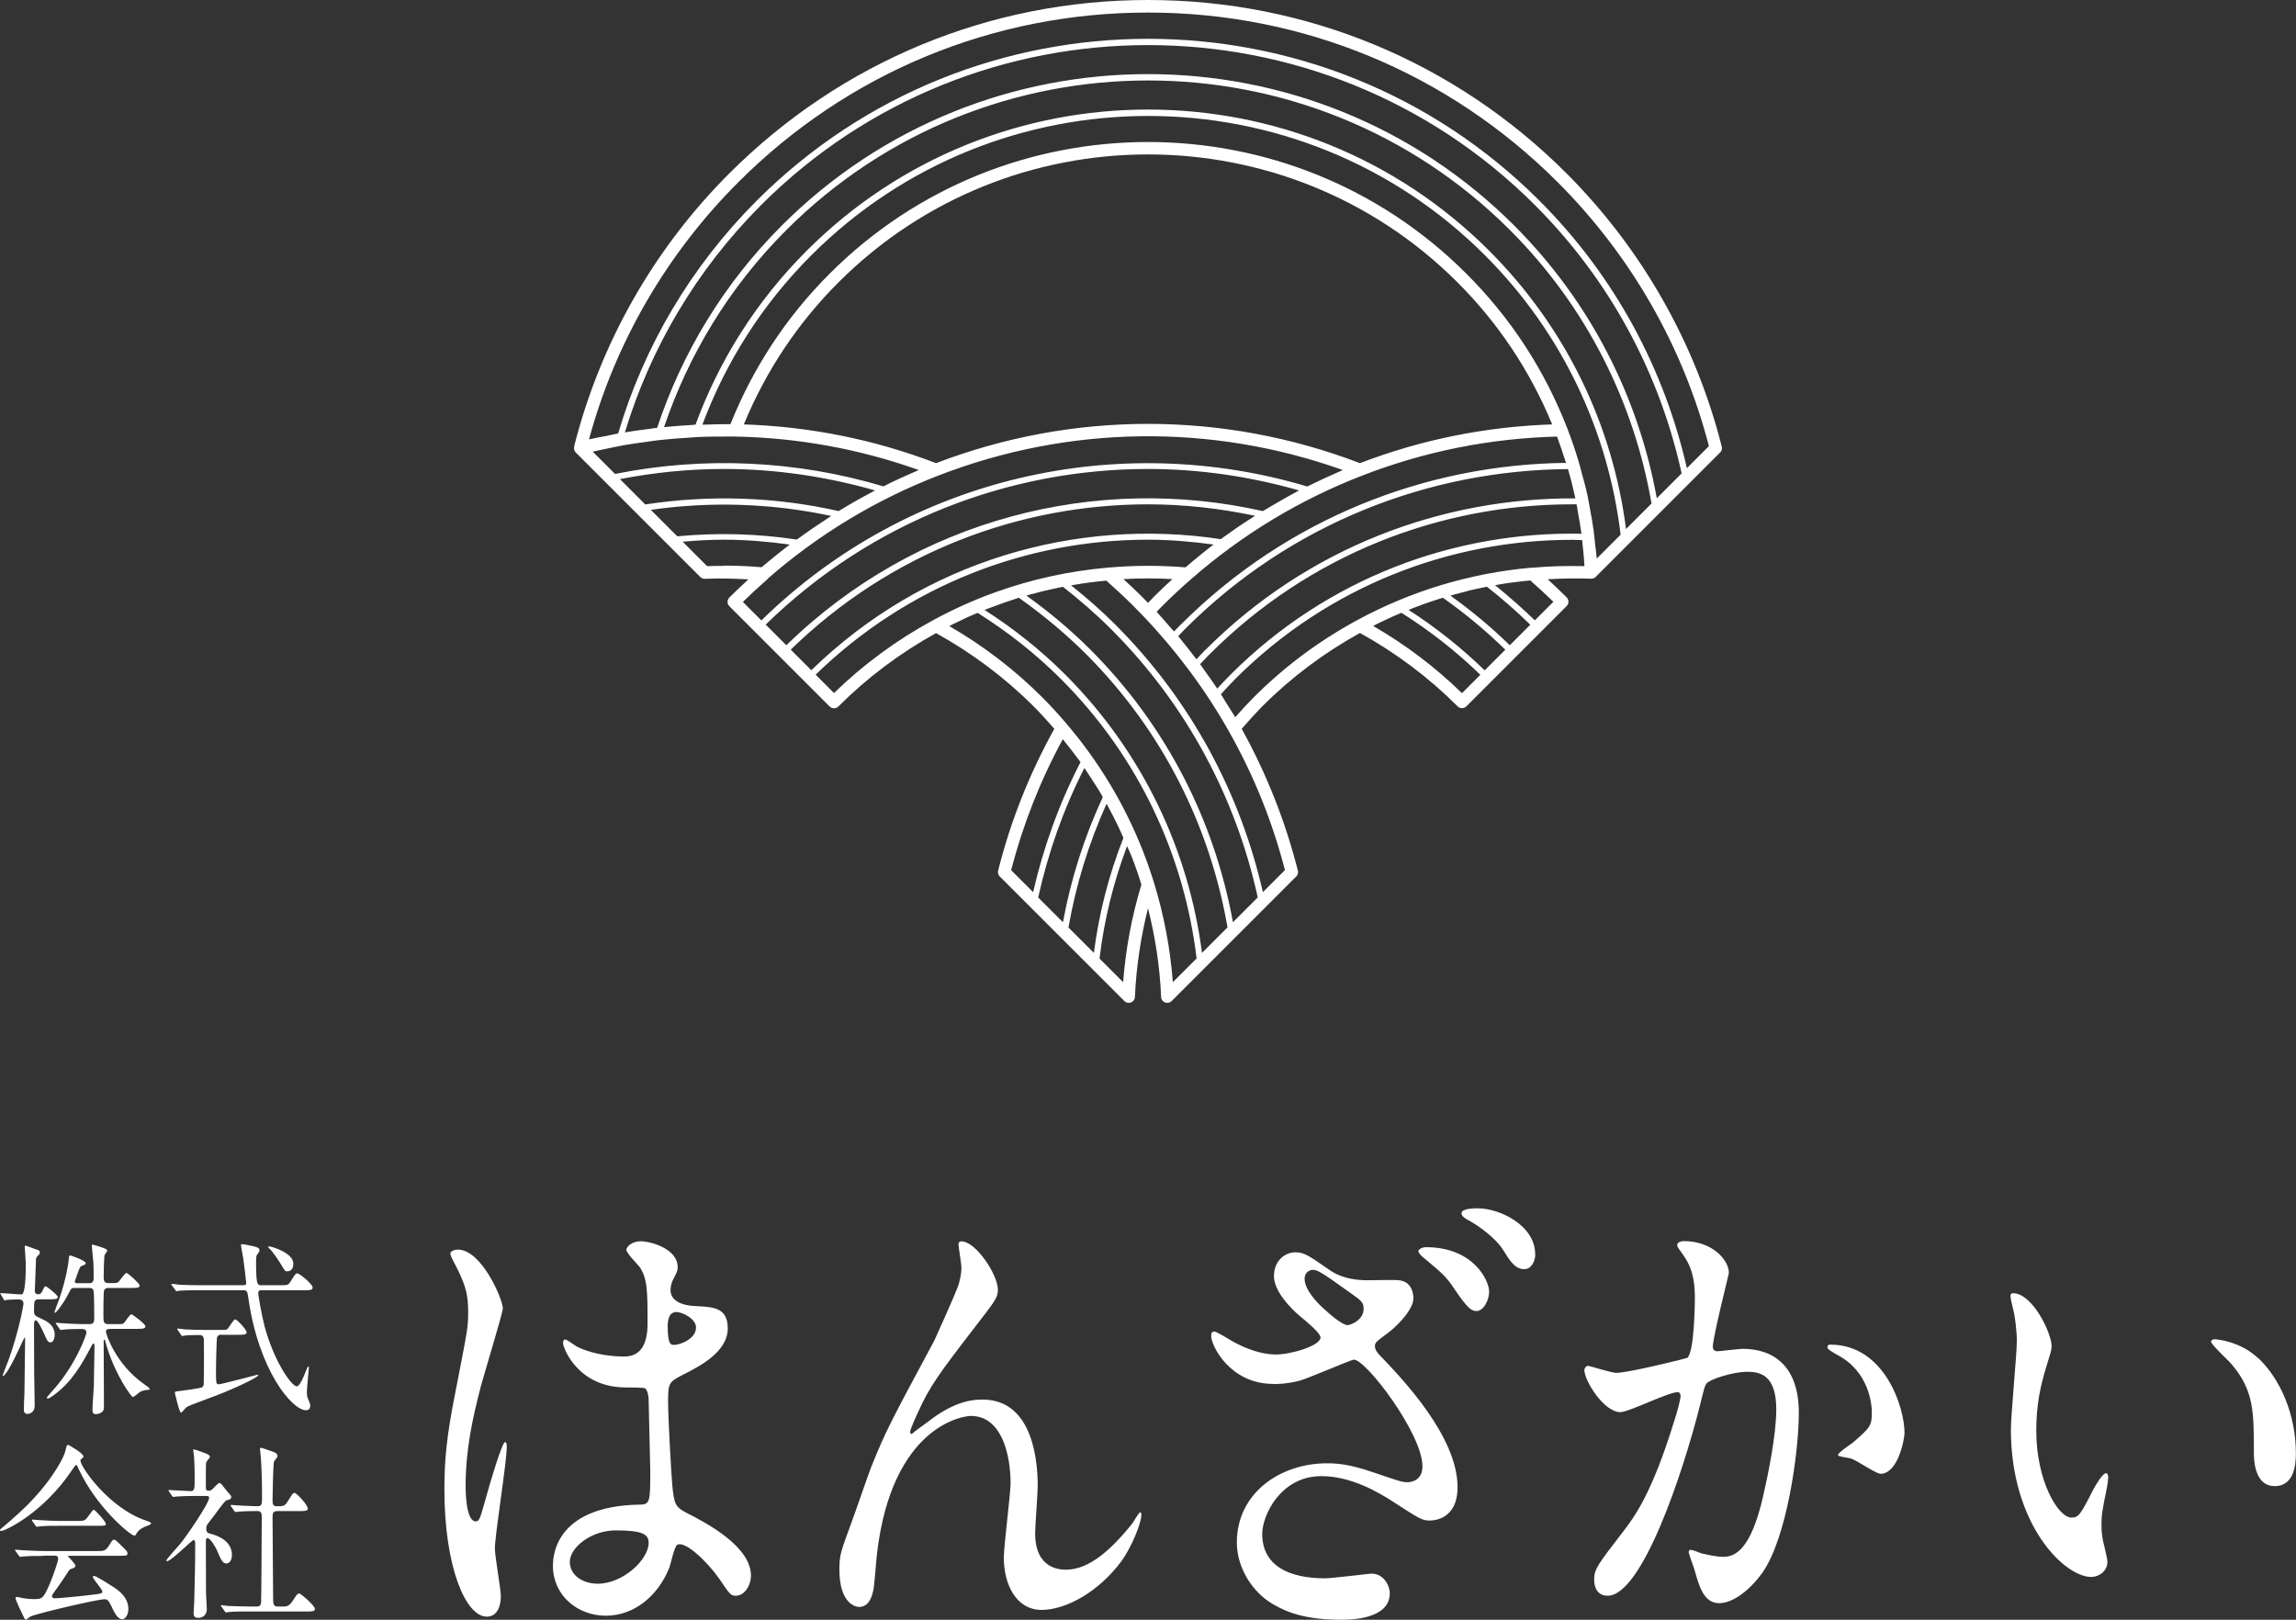 <?xml version="1.0" encoding="UTF-8"?><svg id="_レイヤー_2" xmlns="http://www.w3.org/2000/svg" viewBox="0 0 170.08 119.99"><rect x="0" y="0" width="170.08" height="119.99" fill="#333333" stroke="none"/><defs><style>.cls-1{fill:#fff;stroke-width:0px;}</style></defs><g id="_レイヤー_1-2"><path class="cls-1" d="M42.53,33.31c.02.08.06.15.12.21,0,0,0,0,0,0l9.22,9.22c.09.09.21.14.35.14,1.06-.05,2.14-.02,3.22.04-.48.44-.96.89-1.41,1.34-.18.18-.18.47,0,.65l7.42,7.42c.09.09.2.14.33.14s.24-.05.33-.14c2.14-2.14,4.57-3.96,7.23-5.43,2.65,1.47,5.09,3.29,7.23,5.43.49.49.99,1.04,1.53,1.66-1.83,3.3-3.24,6.83-4.16,10.5-.04.16,0,.33.12.44l9.22,9.22c.09.09.21.14.33.14.06,0,.11-.01.17-.03.17-.07.29-.23.29-.41.1-2.21.43-4.41.97-6.57.54,2.15.88,4.35.97,6.57,0,.18.12.34.29.41.05.02.11.03.17.03.12,0,.24-.05.33-.14l9.22-9.22c.12-.11.16-.28.12-.44-.93-3.67-2.33-7.2-4.16-10.5.54-.62,1.05-1.18,1.53-1.67,2.14-2.14,4.57-3.96,7.23-5.43,2.66,1.47,5.09,3.29,7.23,5.43.09.09.2.14.33.14s.24-.05.33-.14l7.42-7.42c.18-.18.18-.47,0-.65-.45-.45-.92-.89-1.4-1.34,1.08-.06,2.16-.08,3.22-.04,0,0,0,0,0,0,0,0,0,0,.01,0,.04,0,.08-.01.12-.02.02,0,.04,0,.05-.01.06-.02.11-.06.15-.1l9.22-9.22c.12-.11.16-.28.12-.44-1.93-7.64-5.91-14.64-11.5-20.24C107.76,4.56,96.75,0,85.04,0s-22.72,4.56-31.01,12.84c-5.6,5.59-9.57,12.59-11.5,20.23,0,0,0,0,0,0s0,0,0,0c0,0,0,0,0,0-.01.05,0,.11,0,.16,0,.02,0,.05,0,.07ZM43.91,33.46c.38-.09.77-.17,1.16-.25.36-.07.73-.15,1.09-.22.6-.11,1.21-.19,1.82-.27.29-.04.59-.09.88-.12.73-.08,1.47-.14,2.2-.18.18-.01.37-.03.55-.04.88-.04,1.76-.05,2.65-.04.05,0,.1,0,.15,0,4.68.08,9.27.92,13.65,2.48-.07.03-.13.06-.2.09-.82.35-1.63.72-2.42,1.12-6.46-1.93-13.3-2.24-19.88-.92l-1.64-1.64ZM89.31,48.12c-.23.23-.46.48-.68.72-.44-.58-.89-1.15-1.35-1.71.17-.18.33-.36.51-.54,7.83-7.83,18.08-11.76,28.36-11.84.21.72.39,1.44.55,2.17-9.91-.06-19.84,3.66-27.38,11.2ZM116.79,37.37c.04.18.06.36.09.54.1.54.2,1.09.27,1.63-9.39-.19-18.84,3.28-25.99,10.43-.34.34-.66.69-.99,1.04-.32-.48-.65-.94-.99-1.41-.09-.13-.18-.27-.28-.4.24-.26.48-.51.73-.76,7.39-7.39,17.1-11.08,26.8-11.08.12,0,.23,0,.35,0ZM87.46,46.27c-.17.17-.33.34-.49.51-.07-.08-.14-.15-.21-.23-.36-.41-.71-.83-1.08-1.23.14-.14.27-.28.41-.42.69-.69,1.42-1.37,2.19-2.04,3.75-3.27,8-5.84,12.63-7.63,4.61-1.79,9.47-2.76,14.43-2.89.2.54.38,1.08.56,1.63.03.11.07.21.11.32-10.35.11-20.66,4.1-28.54,11.98ZM85.44,44.25c-.14.14-.27.27-.4.41-.13-.14-.26-.27-.4-.41-.45-.45-.93-.9-1.42-1.35,1.21-.07,2.42-.07,3.63,0-.49.45-.96.89-1.42,1.35ZM58.57,48.13c7.35-7.17,16.91-10.77,26.47-10.77,2.66,0,5.32.3,7.93.85-.1.06-.2.13-.29.19-.2.13-.41.26-.61.39-.33.22-.66.45-.99.69-.17.12-.33.23-.5.35-.05.04-.1.08-.15.11-10.71-1.62-22.02,1.61-30.33,9.71l-1.53-1.53ZM95.85,36.54c-.23.12-.46.25-.69.38-.3.17-.6.34-.9.52-.22.13-.44.26-.66.39-.02.01-.04.02-.06.03-12.28-2.77-25.66.54-35.29,9.94l-1.53-1.53c7.86-7.68,18.09-11.53,28.32-11.53,3.77,0,7.54.55,11.19,1.59-.13.07-.26.14-.38.21ZM100.74,34.31c-10.13-3.88-21.27-3.88-31.4,0-4.56-1.75-9.35-2.71-14.24-2.87,1.63-3.95,3.98-7.49,7.01-10.52,12.64-12.64,33.22-12.64,45.86,0,3.03,3.03,5.38,6.57,7.01,10.52-4.89.16-9.68,1.12-14.24,2.87ZM45.93,35.49c2.54-.49,5.12-.75,7.7-.75,3.77,0,7.54.55,11.19,1.59-.06.03-.12.07-.18.1-.84.44-1.67.91-2.48,1.41-.01,0-.02.01-.03.02-4.71-1.06-9.57-1.22-14.33-.49l-1.87-1.87ZM48.21,37.77c4.44-.64,8.96-.49,13.36.45-.03.02-.05.04-.08.06-.82.53-1.63,1.08-2.42,1.66-.01.01-.03.02-.04.03-2.94-.44-5.91-.52-8.86-.24l-1.95-1.95ZM53.61,41.92c-.41,0-.82,0-1.23.02l-1.81-1.81c1.02-.09,2.04-.15,3.06-.15,1.63,0,3.26.14,4.87.36-.02.01-.03.03-.05.04-.64.49-1.26.99-1.88,1.51-.05.05-.11.09-.16.13-.93-.08-1.87-.12-2.81-.12ZM56.88,42.86c3.75-3.27,8-5.84,12.63-7.63,9.65-3.74,20.24-3.88,29.96-.41-.11.05-.22.1-.33.15-.25.11-.49.22-.74.33-.31.14-.62.28-.92.43-.21.1-.43.21-.64.31-13.84-4.14-29.44-.84-40.44,9.92l-1.37-1.37c.59-.58,1.21-1.15,1.86-1.72ZM61.78,51.34l-1.36-1.36c6.84-6.66,15.72-10,24.61-10,1.63,0,3.26.14,4.87.36-.26.19-.51.39-.76.59-.07.06-.15.12-.22.18-.37.3-.74.6-1.1.92-1.91-.16-3.85-.15-5.76.02-2.86.25-5.63.86-8.29,1.81-1.6.57-3.15,1.27-4.66,2.09-2.69,1.46-5.15,3.27-7.33,5.39ZM74.9,64.46c.88-3.38,2.16-6.64,3.83-9.7.24.3.48.6.71.9.2.27.41.53.6.8-1.59,3.08-2.75,6.32-3.51,9.63l-1.63-1.63ZM76.91,66.47c.73-3.3,1.86-6.52,3.42-9.58.16.24.32.48.47.72.28.43.56.85.81,1.29.03.05.05.1.08.15-1.38,2.98-2.37,6.09-2.95,9.27l-1.84-1.84ZM79.15,68.7c.55-3.14,1.49-6.21,2.82-9.16.07.13.14.26.21.39.35.65.68,1.32.98,2,.02.05.04.09.06.14-1.08,2.72-1.81,5.58-2.19,8.52l-1.89-1.89ZM83.2,72.76l-1.75-1.75c.34-2.87,1.03-5.66,2.04-8.33.11.26.24.51.34.77.27.69.51,1.39.72,2.08-.71,2.36-1.17,4.79-1.35,7.23ZM86.88,72.76c-.19-2.5-.66-4.98-1.4-7.38-.23-.75-.5-1.52-.79-2.27-1.35-3.46-3.26-6.65-5.68-9.49-.64-.75-1.22-1.38-1.79-1.95-2.06-2.06-4.38-3.84-6.9-5.29.08-.04.15-.08.23-.12.62-.31,1.24-.6,1.87-.86,2.19,1.38,4.27,3,6.17,4.9,5.8,5.8,9.14,13.13,10.05,20.7l-1.76,1.76ZM89.04,70.59c-.98-7.54-4.35-14.83-10.13-20.62-1.85-1.85-3.86-3.43-5.98-4.79.13-.05.26-.1.4-.15.71-.27,1.42-.52,2.14-.75,1.74,1.23,3.41,2.61,4.97,4.16,5.72,5.72,9.2,12.83,10.49,20.26l-1.89,1.89ZM91.33,68.31c-1.35-7.4-4.85-14.48-10.56-20.19-1.49-1.49-3.08-2.81-4.74-4,.21-.06.42-.12.64-.17.23-.06.46-.13.7-.18.13-.03.26-.06.39-.09.33-.07.65-.15.98-.21,1.23.97,2.43,2,3.56,3.13,5.66,5.66,9.27,12.59,10.87,19.88l-1.84,1.84ZM95.18,64.46l-1.63,1.63c-1.66-7.27-5.28-14.17-10.93-19.82-1.05-1.05-2.15-2.01-3.28-2.91.07-.01.13-.02.2-.03.39-.07.77-.13,1.17-.18.41-.05.82-.1,1.24-.14.71.63,1.4,1.27,2.04,1.91.24.24.48.49.72.74,2.45,2.57,4.58,5.43,6.32,8.51,1.83,3.23,3.23,6.7,4.16,10.31ZM108.29,51.34c-1.97-1.92-4.18-3.59-6.57-4.97.13-.07.26-.13.39-.2.21-.1.42-.2.63-.3.27-.13.55-.25.83-.37.08-.04.16-.07.25-.1,2.06,1.3,4.02,2.82,5.84,4.59l-1.36,1.36ZM105.69,44.67c.3-.11.61-.2.91-.3.09-.03.19-.06.28-.09,1.62,1.14,3.17,2.42,4.63,3.85l-1.53,1.53c-1.76-1.71-3.65-3.2-5.64-4.48.24-.1.48-.19.73-.28.21-.08.41-.16.62-.23ZM108.73,43.77c.4-.1.8-.18,1.2-.26.07-.01.14-.03.21-.05,1.11.87,2.19,1.81,3.22,2.82l-1.52,1.52c-1.39-1.36-2.87-2.58-4.4-3.68.25-.07.5-.14.75-.2.18-.05.36-.1.54-.14ZM113.69,45.95c-.95-.92-1.93-1.78-2.94-2.6.37-.07.74-.13,1.11-.18.13-.02.27-.03.41-.05.36-.05.72-.09,1.09-.12.59.52,1.17,1.05,1.71,1.58l-1.37,1.37ZM113.46,42.05c-4.57.41-8.92,1.72-12.94,3.9-2.82,1.53-5.4,3.45-7.66,5.72-.44.44-.88.92-1.36,1.46-.22-.37-.45-.72-.68-1.08-.13-.21-.24-.42-.38-.62.34-.38.69-.75,1.05-1.12,6.88-6.88,15.91-10.32,24.95-10.32.25,0,.51.01.76.02.02.19.03.39.06.58.05.45.09.9.11,1.35-1.3-.03-2.61,0-3.91.12ZM118.28,41.36c-.02-.32-.07-.64-.11-.96-.04-.37-.07-.74-.12-1.1-.07-.52-.16-1.04-.26-1.55-.06-.34-.12-.69-.19-1.03-.12-.57-.27-1.12-.43-1.68-.08-.28-.14-.57-.23-.85-.25-.84-.53-1.66-.85-2.48-1.68-4.32-4.19-8.17-7.47-11.44-6.5-6.5-15.04-9.75-23.58-9.75s-17.08,3.25-23.58,9.75c-3.2,3.2-5.67,6.95-7.35,11.15-.69,0-1.39.02-2.08.04,1.71-4.58,4.39-8.87,8.07-12.55,13.76-13.76,36.14-13.76,49.9,0,5.8,5.8,9.14,13.13,10.05,20.7l-1.76,1.76ZM120.45,39.18c-1.01-7.79-4.51-14.98-10.14-20.61-13.94-13.94-36.61-13.94-50.55,0-3.77,3.77-6.51,8.18-8.24,12.89,0,0,0,0,0,0-.08,0-.16.01-.23.02-.7.04-1.41.09-2.1.16,1.81-5.34,4.81-10.35,9.06-14.6,7.39-7.39,17.1-11.08,26.8-11.08s19.41,3.69,26.8,11.08c5.72,5.72,9.2,12.83,10.49,20.26l-1.88,1.88ZM122.73,36.9c-1.35-7.4-4.85-14.48-10.56-20.19-14.96-14.96-39.3-14.96-54.26,0-4.35,4.35-7.41,9.5-9.23,14.98,0,0,0,0,0,0-.21.02-.42.06-.63.09-.59.07-1.17.15-1.76.25,1.91-6.29,5.32-12.06,10.09-16.84,7.9-7.9,18.28-11.85,28.66-11.85s20.76,3.95,28.66,11.85c5.66,5.66,9.27,12.59,10.87,19.88l-1.84,1.84ZM54.69,13.5C62.8,5.39,73.57.93,85.04.93s22.24,4.46,30.35,12.57c5.42,5.42,9.29,12.17,11.2,19.55l-1.63,1.63c-1.66-7.27-5.28-14.17-10.93-19.82-15.98-15.98-41.99-15.98-57.97,0-4.88,4.88-8.36,10.8-10.27,17.25-.28.05-.56.12-.85.18-.44.08-.88.16-1.31.26,1.95-7.19,5.77-13.77,11.07-19.06Z"/><path class="cls-1" d="M37.1,118.25c0,.81-.31,1.51-1.04,1.51-1.57,0-3.14-3.69-3.14-9.42,0-2.18.16-3.95.82-7.24.88-4.54.94-4.73.94-5.87,0-1.26-.16-1.88-.72-3.07-.09-.22-.6-1.07-.6-1.29s.38-.3.56-.3c1.76,0,3.33,3.69,3.33,4.36,0,.3-1.38,4.84-1.63,5.76-.63,2.44-1.13,4.73-1.13,7.42,0,.22,0,2.59.75,2.59.28,0,.31-.15.88-2.18.13-.48,1.07-3.69,1.29-3.69.13,0,.13.26.13.33,0,1.18-.88,6.5-.88,7.57,0,.55.44,2.99.44,3.51ZM49.56,116.18c-.82,2.03-2.57,3.51-4.68,3.51s-3.92-1.51-3.92-3.69c0-.52,0-4.43,6.43-4.54.78,0,.78-.26.78-2.55,0-.22-.09-4.14-.12-5.17,0-.22-.03-.66-.25-.89-.06-.07-1.29-.07-1.44-.07-3.55,0-4.65-2.92-4.65-3.29,0-.11.03-.26.16-.26s.72.44.85.52c.88.44,2.17.74,3.52.74q1.73,0,1.73-2.44c0-2.33,0-3.36-.6-4.21-.13-.18-.97-1-.97-1.26,0-.22.41-.63,1.07-.63s2.73.52,2.73,1.92c0,.26-.03.33-.34.92-.09.18-.19.48-.19.78,0,1.11,1.63,1.18,1.82,1.18,1.38.07,2.42.11,2.42,1.66,0,1.74-2.1,2.81-3.26,3.4-1.16.59-1.16.63-1.16,2.22,0,.81.22,4.99.31,5.98.13,1.37.22,1.62,1,2.03,1.54.78,4.83,2.51,4.83,4.69,0,.66-.44,1.48-1.13,1.48-.38,0-.47-.15-1.22-1.26-.91-1.29-2.54-2.84-3.11-2.51-.22.11-.5,1.48-.6,1.74ZM42.21,115.7c0,1,.97,1.62,2.07,1.62,1.85,0,3.77-1.77,3.77-3.03,0-.63-.44-.92-2.45-.92-1.79,0-3.39,1.26-3.39,2.33ZM49.46,98.23c0,1.4.25,1.4.47,1.4.44,0,1.63-.44,1.63-1.29,0-.66-1.04-1.15-1.47-1.15-.09,0-.25.04-.38.15-.12.11-.25.41-.25.89ZM73.92,95.54c0,.59-.19.81-1.73,2.81-2.6,3.36-3.36,4.43-4.14,6.17-.13.26-.63,1.37-.63,1.55,0,.11.03.15.13.15.34-.3.94-.7,1.22-.92,2.04-1.59,3.42-1.62,4.02-1.62,3.86,0,4.08,4.91,4.08,6.39,0,.55-.19,2.99-.19,3.51,0,2.7,1.91,2.7,2.29,2.7,1.73,0,3.36-1.51,4.86-3.36.13-.15.53-.89.63-.89.06,0,.09.07.09.18,0,.63-.75,2.44-1.47,3.43-1.66,2.25-4.08,3.62-5.93,3.62s-2.79-1.85-2.79-3.88c0-.85.5-4.73.5-5.5,0-2.07-.63-4.99-2.95-4.99-.53,0-5.81.7-6.94,10.16-.06.44-.19,2.4-.28,2.77-.06.26-.25,1.22-1.04,1.22-.38,0-1.47-.37-1.47-2.77,0-1.07.09-1.29.88-3.44.25-.66,1.25-3.58,1.47-4.14,1.1-2.73,1.47-3.4,4.68-9.38.16-.33,1.48-3.29,1.73-3.95.12-.33.28-.89.28-1.48,0-.22-.22-1.55-.22-1.7,0-.11.06-.22.22-.22,1.07,0,2.7,2.47,2.7,3.58ZM94.33,102.52c-3.23,0-4.61-2.84-4.61-3.55,0-.18.03-.33.25-.33.09,0,.69.33,1.29.7,1.03.59,2.23,1,3.23,1,1.19,0,3.33-.66,3.33-1.26,0-.33-1.04-1.18-1.44-1.51-.85-.7-2.01-1.96-2.01-3.03,0-1.18.85-1.77,1.57-1.77.66,0,.97.22,2.42,1.22.41.3,1.25.85,2.95.85.38,0,1.98-.04,2.32,0,1.07.11,1.07,1.22,1.07,1.33,0,.96-1.48,2.29-1.91,2.59-.85.63-.94.7-.94.96s.19.52.38.7c1.63,1.7,5.74,5.98,5.74,9.75,0,2.47-1.88,2.47-2.07,2.47-.57,0-.78-.15-2.67-1.37-1.19-.78-3.2-1.92-5.34-1.92-3.04,0-4.39,2.92-4.39,4.28,0,2.36,1.98,3.29,4.65,3.29.53,0,3.14-.33,3.26-.33,1-.15,1.54.81,1.54,1.44,0,1.96-3.01,1.96-3.58,1.96-2.6,0-3.99-.52-5.05-1.14-1.6-.92-2.7-2.77-2.7-4.58,0-3.66,3.2-5.87,6.69-5.87.75,0,1.66.07,3.39.66,1.95.66,2.13.74,2.57.74.35,0,1.1-.18,1.1-1.18,0-2.4-4.17-7.9-5.08-7.9-.19,0-3.33,1.37-3.99,1.55-.94.26-1.82.26-1.95.26ZM99.85,98.16c.19,0,1.16-.37,1.16-1.18,0-.48-.09-.59-1.1-1.29-2.07-1.48-2.32-1.62-2.67-1.62-.22,0-.6.18-.6.66,0,.89,1.13,1.96,1.38,2.18.44.41,1.41,1.26,1.82,1.26ZM110.31,95.68c0,.59-.38,1.44-.94,1.44-.41,0-.69-.26-1.63-1.63-.6-.92-.97-1.22-2.2-2.25-.16-.11-.47-.41-.47-.55s.28-.3.56-.3c3.52,0,4.68,2.47,4.68,3.29ZM113.73,92.91c0,.44-.25,1.11-.82,1.11-.69,0-1.07-.63-1.6-1.48-.47-.74-1.66-1.7-2.67-2.22-.31-.18-.38-.33-.38-.44,0-.37,1-.37,1.19-.37,1.69,0,4.27,1.29,4.27,3.4ZM117.37,101.48c0-.15.13-.3.28-.3.09,0,1.73.52,2.07.52.91,0,5.21-1.07,5.27-1.11.53-.44.56-4.17.56-4.36,0-.96-.06-2.07-.78-3.14-.47-.66-.53-.74-.53-.85,0-.26.38-.3.5-.3,2.1,0,3.33,1.4,3.33,2.36,0,.07-1.19,4.76-1.19,5.47,0,.22.13.33.35.33.16,0,1.6-.18,1.85-.18,2.35,0,4.17,1.33,4.17,4.73,0,2.92-.88,9.27-2.7,11.86-.88,1.22-2.13,2.25-3.2,2.25-1.19,0-1.51-1.37-1.85-2.55-.06-.18-.41-1.14-.41-1.22,0-.11.06-.18.16-.18.13,0,.69.22.78.26.63.15,1.26.26,1.6.26.91,0,2.07-.52,2.98-4.51.34-1.48.97-4.47.97-6.43,0-2.59-1.26-2.77-2.17-2.77-1,0-2.79.55-3.01.89-.13.18-.16.33-.47,1.59-1.26,5.02-4.3,14.11-6.84,14.11-.69,0-1-.52-1-1.18,0-.78.22-1.07,2.1-3.51.85-1.11,2.17-2.81,3.86-8.35.13-.37.44-1.48.44-1.74,0-.11-.03-.3-.22-.3-.69,0-3.61,1.48-4.24,1.48-1.22,0-2.67-2.33-2.67-3.14ZM139.28,109.17c-.31,0-1.76-1-2.13-1.11-.16-.07-1-.15-1-.26,0-.22,1.04-.85,1.22-1.03,1.16-1.03,1.29-1.14,1.29-2.14,0-.63-.22-3.03-2.54-4.25-.25-.15-.75-.41-.75-.55,0-.22.13-.22.22-.22,4.02,0,5.49,4.65,5.49,6.54,0,.44-.47,3.03-1.79,3.03ZM151.97,99.75c0,.3-.06.41-.38,1.48-.44,1.44-.75,2.81-.75,4.76,0,3.73,1.63,6.43,2.6,6.43.53,0,.66-.18,1.6-2.03.19-.37.72-1.26.97-1.26.09,0,.16.15.16.3s-.06.63-.09.74c-.35,1.7-.41,2.03-.41,2.81,0,.63.09,1.11.19,1.48.09.41.25,1.03.25,1.22,0,.74-.66,1.14-1.19,1.14-2.01,0-5.96-3.88-5.96-10.93,0-1.03.44-5.58.44-6.54,0-.74-.13-1.74-.22-2.14-.22-.92-.25-1.03-.25-1.26,0-.11.12-.15.19-.15,1.44,0,2.86,2.95,2.86,3.95ZM167.28,100.6c1.6,1.51,2.79,4.14,2.79,7.05,0,.7-.06,2.44-1.57,2.44s-1.54-1.99-1.54-2.47c0-3.07,0-4.62-1.66-6.57-.25-.3-1.51-1.44-1.51-1.66,0-.11.12-.18.28-.18.03,0,1.85.11,3.2,1.4ZM2.93,96.25c-.41,0-.41.1-.41.89,0,.28.08.35.57.56.3.14.96.43.96,1.17,0,.06-.01.57-.31.57-.2,0-.26-.15-.51-.72-.12-.26-.43-.92-.59-.92-.05,0-.12.06-.12.32,0,.46.01,2.49.01,2.91-.01.49.04,2.63.04,3.06,0,.65-.51.65-.54.65-.15,0-.26-.08-.26-.29,0-.13.02-1.11.04-1.27.01-.33.05-3.51.05-3.92,0-.03,0-.18-.04-.18s-1.25,2.85-1.61,2.85c-.01,0-.02-.01-.02-.03,0-.03.37-.96.44-1.14.8-2.23,1.11-4.12,1.11-4.17,0-.33-.26-.33-.37-.33s-.59.01-.82.03c-.04.01-.18.04-.21.04s-.06-.04-.08-.1l-.19-.32c-.04-.06-.05-.07-.05-.08,0-.03.01-.04.04-.04.19,0,1.28.1,1.53.1q.32,0,.32-2.3c0-.21-.08-1.18-.08-1.25,0-.03.01-.06.04-.06.12,0,.7.25.76.26.24.07.32.11.32.25,0,.1-.04.13-.15.24-.12.11-.14.18-.14.43,0,.24-.08,1.99-.08,2.16,0,.08.01.26.25.26.19,0,.27-.17.31-.24.12-.26.15-.35.25-.35.08,0,.89.65.89.79,0,.17-.25.17-.52.17h-.78ZM8.15,98.45c-.13,0-.3,0-.3.19,0,.25.78,2.46,2.79,3.87.18.13.45.31.45.38s-.08.07-.12.07c-.2,0-.41.06-.6.15-.08.06-.44.38-.53.38-.11,0-1.22-1.54-1.86-3.52-.04-.1-.17-.57-.2-.67,0-.01-.02-.06-.05-.06-.05,0-.05.08-.05.15,0,.75.02,4.08.02,4.76,0,.22-.02.35-.12.43-.15.14-.38.18-.48.18-.18,0-.25-.1-.25-.29,0-.49.08-1.28.1-1.77.01-.68.05-2.88.05-2.91,0-.21-.01-.26-.07-.26-.05,0-.07.03-.17.21-.67,1.28-1.42,2.63-2.8,3.63-.09.06-.34.24-.42.24-.02,0-.07-.01-.07-.06,0-.06.31-.4.4-.5,1.77-1.95,2.53-4.19,2.53-4.31,0-.29-.19-.29-.45-.29-.28,0-.91.01-1.18.04-.04,0-.21.03-.25.03-.05,0-.07-.03-.11-.08l-.22-.32c-.05-.07-.06-.07-.06-.1s.02-.03.05-.03c.08,0,.45.04.52.04.1,0,.95.06,1.5.06h.37c.33,0,.41-.08.41-.46,0-.33,0-1.71-.04-1.93-.02-.19-.08-.29-.34-.29h-1.06c-.25,0-.27.03-.43.35-.34.7-.93,1.49-1.04,1.49-.01,0-.04,0-.04-.04,0-.03.33-.9.39-1.07.48-1.42.65-2.55.67-2.82.02-.29.04-.32.12-.32.04,0,1.14.38,1.14.57,0,.1-.08.13-.3.21-.12.04-.13.1-.3.54-.07.21-.21.6-.21.61,0,.11.09.13.15.13h.91c.11,0,.34,0,.34-.38,0-.17-.01-1-.02-1.11-.01-.21-.12-1.18-.12-1.31,0-.03.02-.06.05-.06.04,0,1.1.28,1.1.43,0,.07-.19.29-.2.35-.05.18-.07,1.38-.07,1.64,0,.36.12.43.39.43h.28c.27,0,.35-.01.44-.1.1-.1.46-.65.58-.65.13,0,.98.81.98.92,0,.19-.24.19-.63.19h-1.67c-.17,0-.27.03-.34.18-.05.13-.05,1.53-.05,1.82,0,.51,0,.68.39.68h.52c.48,0,.54,0,.63-.1.09-.1.42-.63.53-.63.08,0,1.04.71,1.04.89,0,.19-.25.19-.63.19h-2.01ZM17.99,95.21c.2,0,.25-.04.25-.17,0-.11-.19-1.59-.22-1.81-.02-.15-.17-.86-.17-1.02,0-.04.05-.04.08-.04.12,0,.46.06.83.15.31.07.46.13.46.31,0,.08-.01.1-.12.24-.13.15-.13.22-.13.86.01,1.48.11,1.48.4,1.48h1.37c.54,0,.6,0,.76-.24.37-.58.4-.64.52-.64.18,0,1.14.81,1.14,1.04,0,.21-.21.21-.63.21h-3.13c-.2,0-.27.03-.27.22,0,.15.24,1.57.47,2.46.73,2.68,2.02,4.44,2.38,4.44.17,0,.37-.4.52-.74.06-.13.28-.74.34-.74.04,0,.04.07.04.1,0,.04-.15,1.54-.15,1.84,0,.24.04.36.13.57.09.21.12.28.12.39,0,.29-.17.35-.31.35-1.04,0-3.51-2.96-4.27-8.29-.07-.51-.1-.6-.39-.6h-3.19c-.27,0-1.08,0-1.49.03-.05.01-.21.04-.26.04-.04,0-.06-.04-.09-.1l-.24-.32c-.05-.06-.05-.07-.05-.08,0-.03.01-.04.05-.04.08,0,.45.04.52.06.54.03,1.06.04,1.62.04h3.12ZM16.4,98.87c-.08,0-.28.01-.33.24-.02.14-.07,1.6-.07,2.45s0,.99.2.99c.18,0,2.85-.71,2.87-.71.01,0,.06,0,.06.04,0,.14-1.69.96-3.17,1.52-1.73.64-2.02.75-2.16.86-.07.04-.32.39-.39.39-.13,0-.46-1.46-.46-1.5,0-.06.04-.07.4-.11.2-.03,1.52-.19,1.63-.28.07-.06.1-.13.11-.19.01-.11.02-1.82.02-1.99,0-.11-.01-1.29-.01-1.35-.01-.33-.23-.33-.34-.33-.41,0-.84,0-1.08.04-.02,0-.14.03-.17.03-.05,0-.07-.04-.11-.1l-.22-.32c-.05-.06-.06-.07-.06-.1,0-.01.02-.03.05-.03.08,0,.45.04.52.06.54.03,1.08.04,1.62.04h.93c.33,0,.48,0,.57-.04.13-.07.48-.74.6-.74.18,0,.86.78.86.96s-.24.18-.64.18h-1.24ZM19.93,92.33c.17,0,1.8.47,1.8,1.28,0,.57-.39.57-.48.57-.13,0-.15-.04-.4-.46-.2-.33-.7-1.09-.91-1.24-.04-.03-.08-.08-.07-.11,0-.03.05-.04.07-.04ZM0,113.35c0-.06.04-.08.18-.19.08-.07,1.05-.88,1.82-1.64,2.02-2.03,2.77-3.69,2.83-3.99.1-.43.1-.49.24-.49.01,0,1.11.61,1.11.85,0,.07-.02.08-.14.18-.07.04-.08.08-.08.14,0,.43,2.09,3.52,4.9,4.45q.33.11.33.18c0,.08-.04.1-.33.21-.15.06-.58.22-.76.57-.05.1-.08.14-.15.14-.26,0-2.78-2.05-4.11-4.91-.13-.29-.15-.33-.2-.33s-.24.28-.33.42c-2.09,3.09-4.75,4.37-5.18,4.47-.04.01-.11.03-.11-.04ZM3.25,115.26c-.87,0-1.17.01-1.49.04-.04,0-.21.03-.25.03-.05,0-.06-.03-.11-.08l-.23-.32s-.06-.08-.06-.1c0-.03.02-.03.05-.03.08,0,.45.04.52.04.58.03,1.21.06,1.62.06h3.9c.5,0,.63,0,.91-.46.18-.29.23-.38.33-.38.09,0,.13.03.4.29.6.58.6.6.6.72,0,.18-.06.18-.62.18h-3.62c-.12,0-.17,0-.17.04,0,0,.56.56.56.71q0,.13-.36.24c-.09.04-.12.08-.41.54-.25.39-.73,1.07-.8,1.15-.05.07-.17.21-.17.33s.17.14.21.14c.15,0,1.27-.08,2.58-.24.85-.1.94-.11.94-.25,0-.21-.7-.92-.7-1.09,0-.07.05-.08.08-.08.18,0,1.35.77,1.5.86.32.22,1.05.72,1.05,1.6,0,.45-.24.75-.46.75-.34,0-.59-.51-.8-.97-.22-.47-.33-.51-.5-.51-.54,0-5.08,1.07-5.49,1.28-.06.03-.28.22-.34.22-.04,0-.09-.03-.12-.1-.24-.49-.65-1.35-.65-1.47,0-.1.06-.1.09-.1.08,0,.45.08.52.1.17.03.5.06.7.06.66,0,.74,0,1.23-1.14.28-.67.62-1.67.62-1.84,0-.24-.15-.24-.35-.24h-.75ZM5.71,112.67c.58,0,.6-.03.84-.36.19-.26.33-.47.39-.47.11,0,.9.89.9,1.04s-.06.15-.63.15h-2.72c-.72,0-1.06,0-1.5.04-.04,0-.21.03-.25.03s-.06-.03-.11-.08l-.22-.32c-.05-.06-.05-.07-.05-.1,0-.01.01-.03.04-.03.08,0,.45.04.52.04.58.04,1.15.06,1.62.06h1.17ZM12.54,110.51c-.05-.07-.06-.08-.06-.1,0-.03.04-.03.05-.03.22,0,1.31.08,1.56.08.33,0,.33-.1.33-1.03,0-.21-.01-1.03-.05-1.56,0-.07-.06-.39-.06-.47,0-.03.04-.03.05-.03.09,0,.97.32,1.06.38.06.04.13.1.13.19,0,.06-.21.26-.24.32-.06.13-.06.19-.06.78v1.17c0,.19.07.22.19.22.11,0,.19-.01.28-.1.08-.06.43-.47.53-.47.07,0,.14.06.17.1.14.17.39.51.43.54.26.29.28.32.28.4,0,.1-.07.15-.13.18-.04.01-.2.06-.24.07-.17.08-.92,1.18-1.1,1.39-.34.42-.38.46-.38.71,0,.29.11.32.39.39.4.11,1.51.49,1.51,1.54,0,.43-.2.64-.41.64-.28,0-.41-.28-.72-1.02-.07-.15-.46-.86-.69-.86-.11,0-.11.19-.11.36,0,.53.01,3.1.01,3.67,0,.18.06,1.04.06,1.24,0,.42-.3.64-.63.64-.28,0-.35-.14-.35-.33,0-.14.05-.78.05-.93.02-1.03.07-2.48.07-4.12,0-.15,0-.39-.12-.39s-1.66,1.57-1.96,1.57c-.02,0-.06,0-.06-.04,0-.11.87-1.04,1.03-1.24.47-.57,2.14-3.01,2.14-3.41,0-.13-.08-.14-.19-.14h-.83c-.46,0-.96.01-1.37.04-.04,0-.21.03-.25.03-.05,0-.07-.03-.11-.08l-.22-.32ZM16.41,119.03q-.05-.07-.05-.08s.02-.04.04-.04c.07,0,.44.06.52.06.34.01.96.04,1.62.04h.46c.11,0,.32,0,.34-.31.02-.25.05-5.61.05-6.33,0-.14,0-.43-.28-.43s-.98,0-1.4.04c-.04,0-.2.03-.25.03-.04,0-.06-.03-.11-.08l-.22-.32q-.05-.07-.05-.1s.02-.03.04-.03c.01,0,.44.04.5.04.12,0,1.08.06,1.48.06.28,0,.31-.18.31-.57,0-1.28-.02-1.91-.08-2.95,0-.11-.07-.6-.07-.71,0-.07.02-.1.1-.1.04,0,.77.26.85.29.11.04.35.11.35.35,0,.07-.24.31-.26.38-.07.19-.11,2.5-.11,2.88,0,.17,0,.43.28.43.56,0,.62,0,.86-.39.34-.54.38-.6.48-.6.17,0,.99.9.99,1.17,0,.18-.25.18-.63.18h-1.64c-.32,0-.34.21-.34.46,0,.83.04,4.91.04,5.84,0,.51,0,.77.31.77h.44c.21,0,.43,0,.7-.42.32-.49.35-.54.5-.54.11,0,1.15.9,1.15,1.14,0,.19-.25.19-.64.19h-4.2c-.28,0-1.08-.01-1.49.03-.04,0-.21.04-.25.04s-.06-.03-.11-.1l-.23-.32Z"/></g></svg>